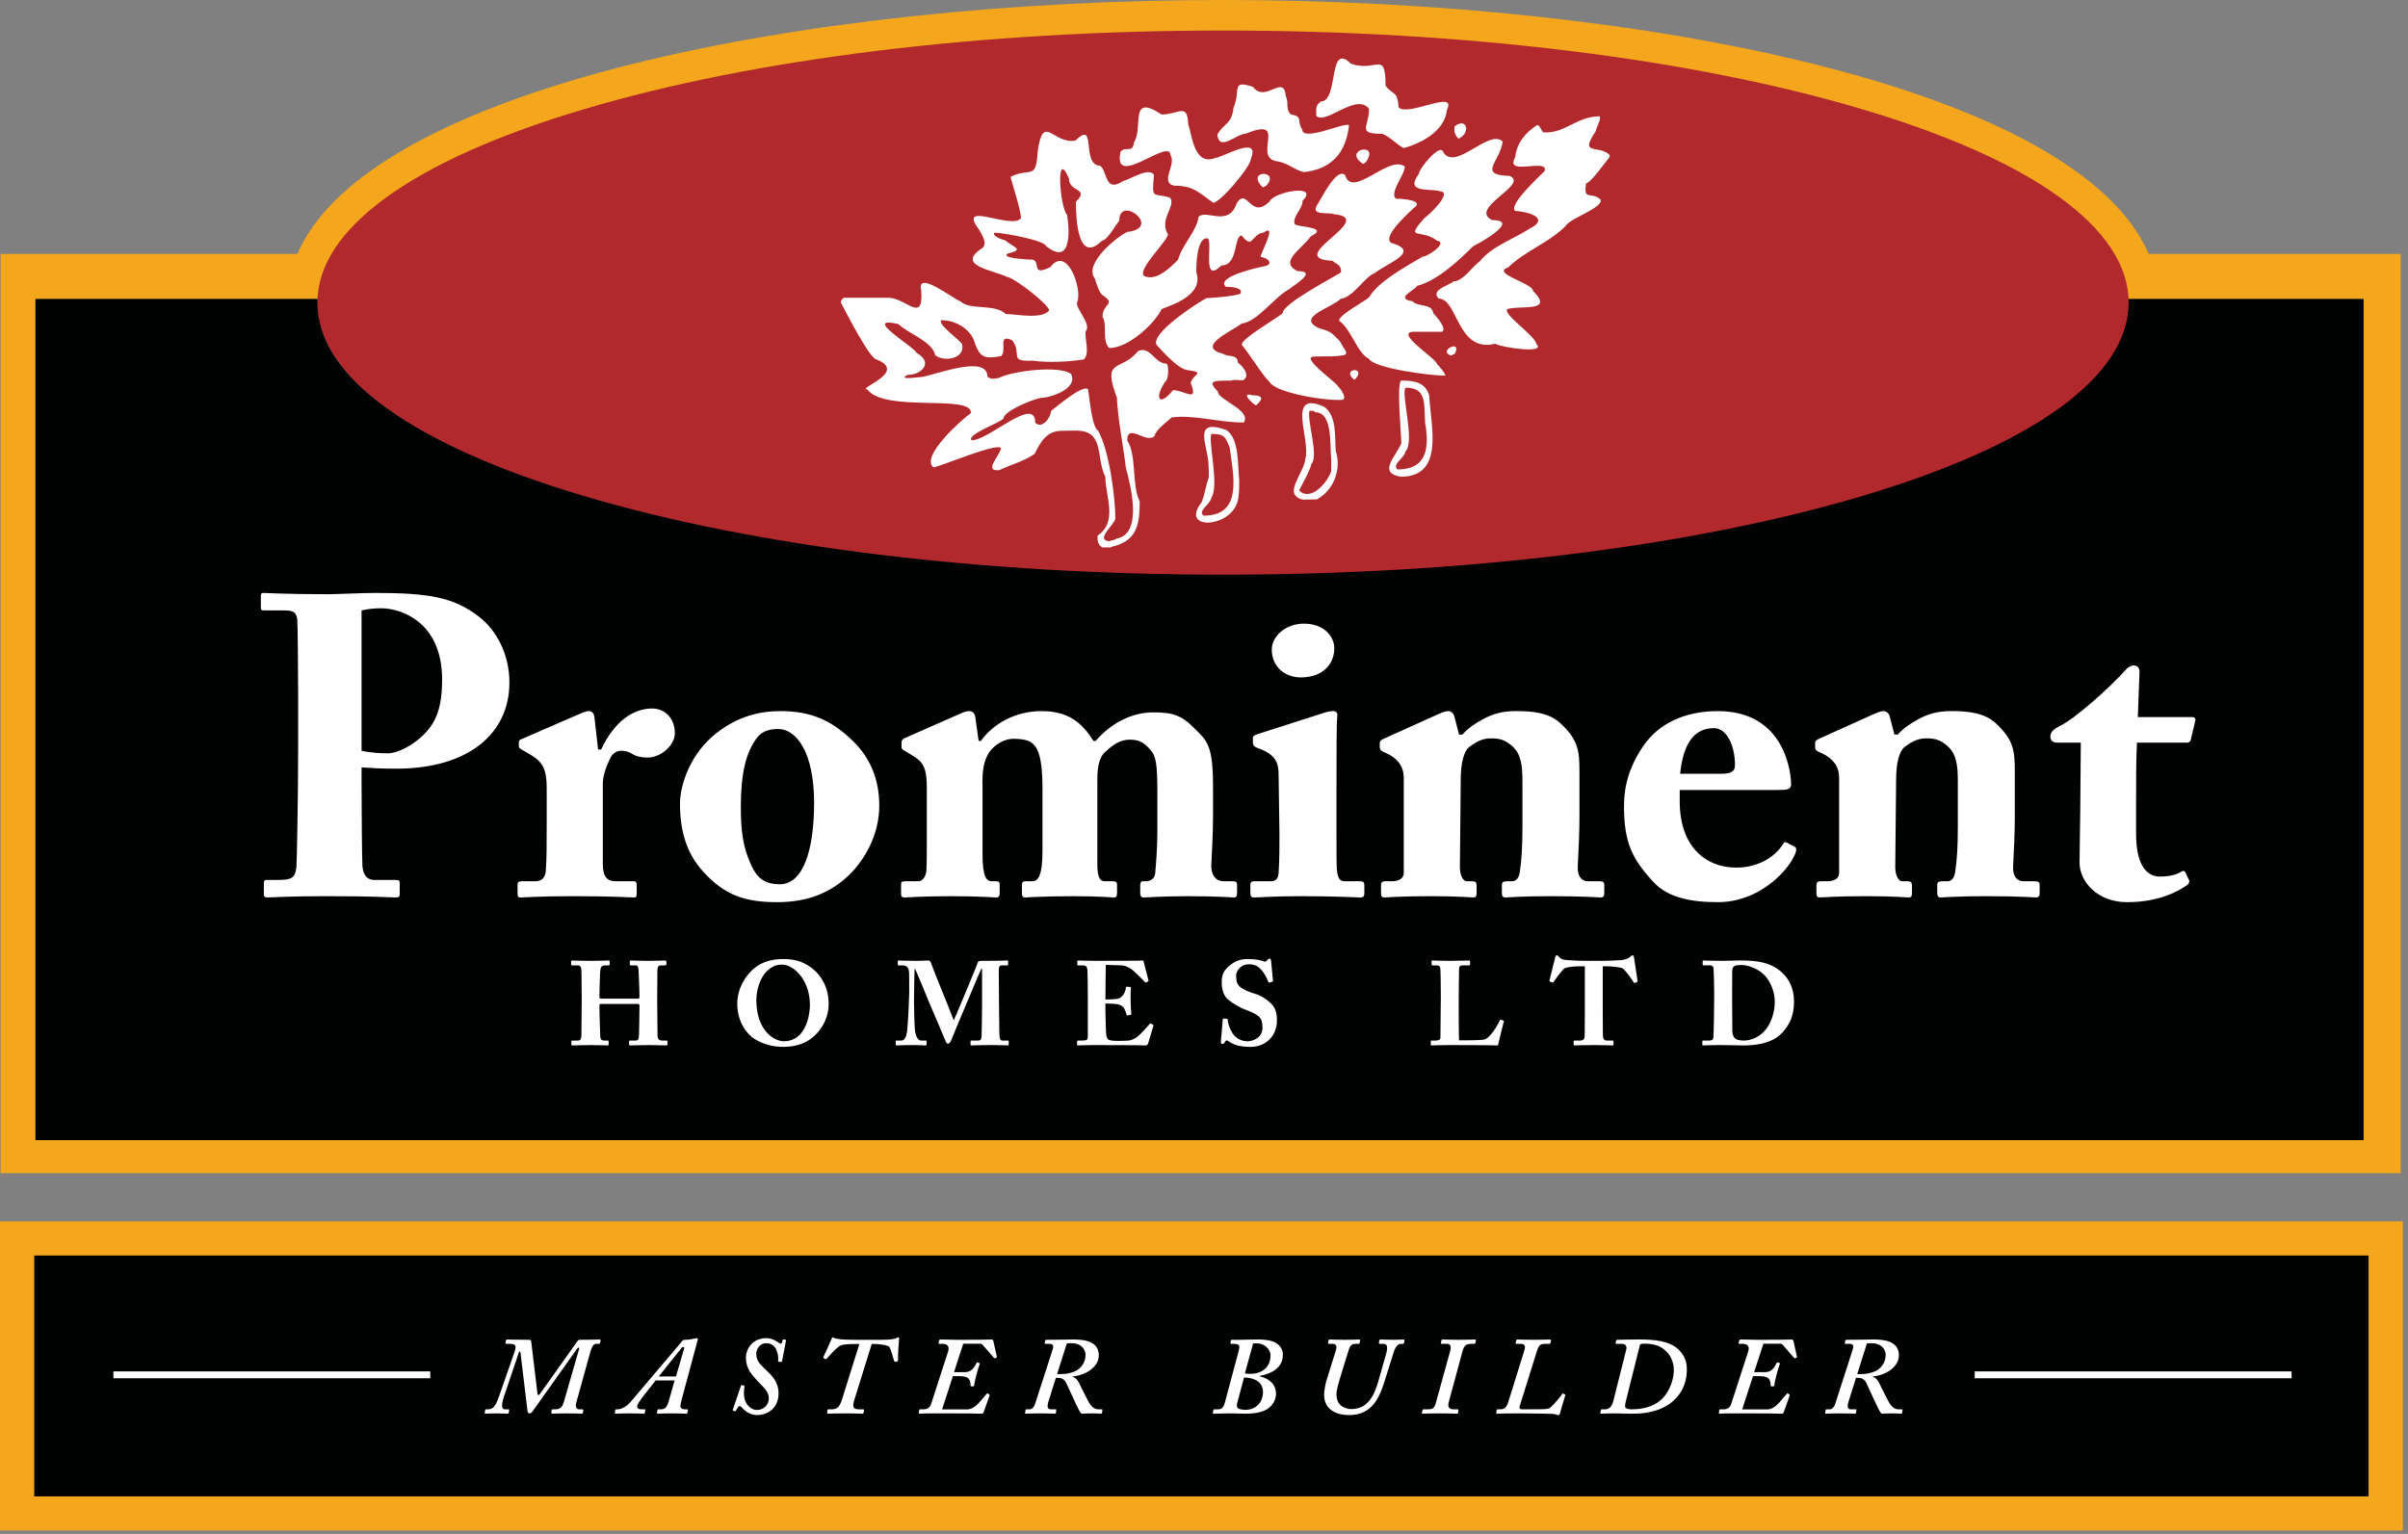 <?xml version="1.0" encoding="UTF-8" standalone="no"?>
<!DOCTYPE svg PUBLIC "-//W3C//DTD SVG 1.1//EN" "http://www.w3.org/Graphics/SVG/1.1/DTD/svg11.dtd">
<svg width="113px" height="100%" viewBox="0 0 113 72" version="1.1" xmlns="http://www.w3.org/2000/svg" xmlns:xlink="http://www.w3.org/1999/xlink" xml:space="preserve" xmlns:serif="http://www.serif.com/" style="fill-rule:evenodd;clip-rule:evenodd;stroke-linejoin:round;stroke-miterlimit:2;">
  <rect x="0" y="0" width="113" height="72" fill="#808080" stroke="none"/>
  <path d="M111.953,58.131L111.953,71.037L0.805,71.037L0.805,58.131L111.953,58.131ZM110.918,14.024L110.918,53.52L1.655,53.52L1.655,14.024L110.918,14.024ZM99.455,14.345L14.944,14.345C14.944,21.265 33.862,26.874 57.199,26.874C80.537,26.874 99.455,21.265 99.455,14.345Z" style="fill:rgb(1,2,2);"/>
  <path d="M112.757,57.33L112.757,71.838L0,71.838L0,57.33L112.757,57.33ZM111.148,58.932L1.608,58.932L1.608,70.237L111.148,70.237L111.148,58.932ZM112.656,55.07L0.027,55.07L0.027,11.92L13.951,11.92C17.345,4.089 37.809,0 57.392,0C76.977,0 97.44,4.089 100.834,11.92L112.656,11.92L112.656,55.07ZM99.441,14.024C98.866,7.252 80.175,1.815 57.199,1.815C34.224,1.815 15.532,7.252 14.957,14.024L1.655,14.024L1.655,53.52L110.918,53.52L110.918,14.024L99.441,14.024C99.45,14.131 99.455,14.238 99.455,14.345L14.944,14.345C14.944,14.238 14.948,14.131 14.957,14.024L99.441,14.024Z" style="fill:rgb(244,167,29);"/>
  <path d="M87.341,5.113C79.339,2.739 68.702,1.433 57.392,1.433C46.083,1.433 35.447,2.739 27.444,5.113C19.351,7.512 14.894,10.741 14.894,14.203C14.894,17.667 19.351,20.895 27.444,23.295C35.447,25.668 46.083,26.974 57.392,26.974C68.702,26.974 79.339,25.668 87.341,23.295C95.435,20.895 99.891,17.667 99.891,14.203C99.891,10.741 95.435,7.512 87.341,5.113" style="fill:rgb(177,41,45);"/>
  <path d="M72.494,63.079C72.306,63.079 72.212,63.13 72.124,63.414L71.311,66.011C71.281,66.12 71.333,66.151 71.436,66.151L71.746,66.151C72.109,66.151 72.494,66.151 72.596,66.13C72.689,66.12 72.73,66.09 72.798,66.027C72.948,65.898 73.279,65.486 73.3,65.445C73.31,65.413 73.331,65.404 73.351,65.413L73.425,65.445C73.455,65.456 73.465,65.464 73.455,65.486C73.435,65.558 73.249,66.166 73.206,66.331C73.197,66.393 73.165,66.425 73.144,66.425C73.113,66.425 73.062,66.404 73.011,66.393C72.948,66.371 72.885,66.363 72.813,66.363C72.699,66.363 72.047,66.341 71.322,66.341C71.079,66.341 70.826,66.341 70.629,66.346C70.425,66.352 70.292,66.357 70.256,66.357C70.225,66.357 70.203,66.346 70.214,66.306L70.233,66.191C70.24,66.16 70.256,66.151 70.286,66.151L70.38,66.151C70.577,66.151 70.69,66.1 70.787,65.785L71.529,63.398C71.602,63.172 71.55,63.079 71.353,63.079L71.166,63.079C71.13,63.079 71.121,63.058 71.126,63.027L71.157,62.904C71.161,62.882 71.177,62.873 71.219,62.873C71.281,62.873 71.498,62.888 71.954,62.888C72.451,62.888 72.689,62.873 72.741,62.873C72.773,62.873 72.787,62.892 72.781,62.924L72.762,63.038C72.756,63.069 72.73,63.079 72.699,63.079L72.494,63.079ZM36.659,63.924L36.565,63.924C36.523,63.924 36.514,63.903 36.514,63.872C36.545,63.666 36.482,63.048 35.955,63.048C35.654,63.048 35.488,63.326 35.488,63.547C35.488,63.908 35.717,64.074 35.955,64.31C36.193,64.548 36.534,64.835 36.534,65.409C36.534,66.068 36.058,66.42 35.521,66.42C35.188,66.42 34.949,66.223 34.783,66.037C34.733,65.986 34.682,65.996 34.649,66.027C34.619,66.068 34.567,66.151 34.526,66.223C34.515,66.243 34.505,66.253 34.474,66.243L34.411,66.212C34.38,66.202 34.38,66.202 34.39,66.161L34.774,65.037C34.783,65.017 34.795,65.017 34.825,65.017L34.908,65.037C34.93,65.048 34.94,65.057 34.94,65.089C34.795,65.83 35.199,66.182 35.521,66.182C35.85,66.182 36.079,65.925 36.079,65.641C36.079,65.311 35.821,65.115 35.592,64.867C35.271,64.516 35.003,64.249 35.003,63.718C35.003,63.347 35.292,62.81 35.965,62.81C36.244,62.81 36.494,62.985 36.576,63.048C36.598,63.058 36.617,63.069 36.648,63.069C36.679,63.069 36.71,62.996 36.731,62.893C36.731,62.873 36.741,62.873 36.782,62.873L36.846,62.882C36.876,62.882 36.886,62.893 36.886,62.914L36.7,63.893C36.689,63.913 36.679,63.924 36.659,63.924ZM63.605,63.079C63.502,63.079 63.374,63.099 63.295,63.351L62.869,64.733C62.84,64.847 62.716,65.228 62.716,65.45C62.716,66.079 63.264,66.14 63.42,66.14C63.657,66.14 63.927,66.058 64.092,65.913C64.33,65.708 64.508,65.429 64.672,64.866L65.046,63.547C65.143,63.202 65.087,63.079 64.921,63.079L64.756,63.079C64.715,63.079 64.704,63.058 64.709,63.038L64.724,62.924C64.735,62.892 64.747,62.873 64.798,62.873C64.859,62.873 65.055,62.888 65.387,62.888C65.687,62.888 65.802,62.873 65.854,62.873C65.905,62.873 65.916,62.892 65.905,62.934L65.885,63.038C65.885,63.058 65.874,63.079 65.832,63.079L65.749,63.079C65.583,63.079 65.48,63.229 65.397,63.486L64.953,64.898C64.668,65.81 64.258,66.42 63.305,66.42C62.633,66.42 62.137,66.109 62.137,65.476C62.137,65.259 62.208,64.939 62.238,64.826L62.684,63.398C62.758,63.162 62.684,63.079 62.54,63.079L62.352,63.079C62.333,63.079 62.312,63.068 62.323,63.038L62.342,62.914C62.352,62.882 62.363,62.873 62.414,62.873C62.478,62.873 62.654,62.888 63.129,62.888C63.545,62.888 63.72,62.873 63.771,62.873C63.813,62.873 63.823,62.892 63.823,62.934L63.803,63.038C63.799,63.058 63.782,63.078 63.752,63.079L63.605,63.079ZM59.054,62.873C59.194,62.873 59.624,62.878 59.891,63.043C60.057,63.145 60.201,63.332 60.201,63.589C60.201,64.218 59.643,64.486 59.124,64.58C59.103,64.58 59.103,64.588 59.115,64.6C59.6,64.723 59.879,65.001 59.879,65.434C59.879,65.486 59.87,65.794 59.59,66.046C59.394,66.223 59.072,66.357 58.44,66.357C58.331,66.357 58.221,66.354 58.11,66.35L58.015,66.347C57.904,66.344 57.794,66.341 57.685,66.341C57.447,66.341 57.198,66.357 56.959,66.357C56.929,66.357 56.908,66.346 56.918,66.305L56.94,66.192C56.94,66.172 56.95,66.151 56.982,66.151L57.167,66.151C57.343,66.151 57.426,66.037 57.477,65.846L58.13,63.403C58.151,63.321 58.16,63.26 58.16,63.212C58.16,63.13 58.068,63.078 57.923,63.078L57.779,63.078C57.747,63.078 57.736,63.058 57.741,63.038L57.762,62.918C57.768,62.888 57.789,62.888 57.83,62.888L58.222,62.888C58.364,62.888 58.498,62.883 58.632,62.878C58.767,62.878 58.906,62.873 59.041,62.873L59.054,62.873ZM76.317,63.336C76.363,63.14 76.227,63.078 76.104,63.078L75.85,63.078C75.823,63.078 75.804,63.063 75.814,63.032L75.845,62.918C75.85,62.898 75.865,62.888 75.908,62.888C75.989,62.888 76.155,62.883 76.331,62.878C76.549,62.873 76.787,62.873 76.921,62.873C77.616,62.873 78.34,62.929 78.775,63.351C79.096,63.681 79.158,63.97 79.158,64.289C79.158,65.299 78.517,65.805 78.206,65.986C77.538,66.372 76.828,66.357 76.475,66.357C76.331,66.357 75.948,66.341 75.804,66.341C75.328,66.341 75.181,66.357 75.146,66.357C75.111,66.357 75.094,66.336 75.099,66.305L75.125,66.192C75.13,66.161 75.146,66.151 75.177,66.151L75.305,66.151C75.462,66.151 75.628,66.089 75.71,65.754L76.317,63.336ZM40.193,63.084C39.717,63.084 39.489,63.109 39.37,63.198C39.188,63.331 38.92,63.629 38.795,63.773C38.775,63.796 38.753,63.796 38.733,63.796L38.65,63.744C38.629,63.732 38.629,63.713 38.64,63.692C38.701,63.579 39.023,62.857 39.033,62.826C39.043,62.796 39.054,62.774 39.085,62.774C39.105,62.774 39.126,62.784 39.169,62.816C39.271,62.847 39.52,62.888 40.059,62.888L41.353,62.888C41.819,62.888 42.006,62.847 42.098,62.796C42.119,62.784 42.13,62.774 42.15,62.774C42.17,62.774 42.192,62.784 42.192,62.816C42.182,62.898 42.13,63.65 42.141,63.857C42.141,63.888 42.13,63.897 42.098,63.903L42.015,63.92C41.984,63.92 41.963,63.897 41.944,63.836C41.903,63.671 41.808,63.351 41.736,63.218C41.623,63.13 41.249,63.084 41.012,63.084L40.907,63.084L40.09,65.712C39.987,66.037 40.038,66.151 40.307,66.151L40.514,66.151C40.54,66.151 40.55,66.172 40.546,66.202L40.526,66.305C40.519,66.341 40.498,66.357 40.462,66.357C40.39,66.357 40.181,66.341 39.696,66.341C39.188,66.341 38.914,66.357 38.862,66.357C38.827,66.357 38.811,66.336 38.816,66.305L38.827,66.192C38.831,66.161 38.847,66.151 38.887,66.151L39.023,66.151C39.313,66.151 39.411,66.017 39.531,65.63L40.328,63.084L40.193,63.084ZM87.08,66.151C87.112,66.151 87.122,66.172 87.112,66.192L87.101,66.316C87.091,66.346 87.07,66.357 87.039,66.357C86.977,66.357 86.749,66.341 86.304,66.341C85.941,66.341 85.745,66.357 85.683,66.357C85.652,66.357 85.641,66.336 85.652,66.305L85.671,66.192C85.671,66.161 85.683,66.151 85.725,66.151L85.859,66.151C85.984,66.151 86.076,66.037 86.117,65.909L86.945,63.336C86.997,63.172 86.966,63.078 86.792,63.078L86.615,63.078C86.572,63.078 86.562,63.069 86.572,63.038L86.594,62.929C86.604,62.898 86.615,62.888 86.666,62.888C87.205,62.888 87.743,62.873 87.888,62.873C88.334,62.873 89.11,62.908 89.11,63.62C89.11,64.125 88.563,64.537 87.888,64.609L87.888,64.63C88.053,64.671 88.137,64.826 88.189,64.93C88.219,64.98 88.572,65.712 88.659,65.851C88.799,66.068 88.924,66.151 89.11,66.151L89.244,66.151C89.276,66.151 89.286,66.172 89.276,66.202L89.266,66.305C89.255,66.336 89.244,66.357 89.214,66.357C89.162,66.357 89.08,66.341 88.799,66.341C88.5,66.341 88.407,66.357 88.323,66.357C88.272,66.357 88.251,66.305 88.179,66.187C88.105,66.063 87.65,65.052 87.588,64.93C87.464,64.645 87.236,64.675 87.096,64.675L86.749,65.78C86.661,66.059 86.719,66.151 86.863,66.151L87.08,66.151ZM43.804,66.341C43.644,66.341 43.494,66.346 43.376,66.346C43.261,66.351 43.178,66.357 43.147,66.357C43.121,66.357 43.112,66.346 43.117,66.315L43.136,66.182C43.142,66.161 43.153,66.151 43.174,66.151L43.338,66.151C43.546,66.151 43.649,66.047 43.703,65.877L44.494,63.429C44.581,63.15 44.395,63.078 44.239,63.078L44.073,63.078C44.049,63.078 44.033,63.057 44.043,63.026L44.073,62.914C44.084,62.883 44.095,62.873 44.136,62.873C44.168,62.873 44.291,62.878 44.438,62.878C44.586,62.883 44.757,62.888 44.881,62.888L45.255,62.888C45.628,62.888 45.911,62.888 46.119,62.883C46.326,62.878 46.451,62.873 46.508,62.873C46.591,62.873 46.602,62.893 46.621,62.975L46.776,63.666C46.787,63.702 46.787,63.702 46.756,63.723L46.693,63.754C46.673,63.765 46.663,63.754 46.631,63.723L46.104,63.114C46.073,63.084 46.042,63.074 46.01,63.073L45.202,63.073L44.768,64.408L45.212,64.408C45.436,64.408 45.637,64.383 45.824,63.98C45.835,63.96 45.844,63.949 45.866,63.949L45.958,63.98C45.979,63.98 45.99,64.002 45.979,64.012C45.896,64.207 45.732,64.847 45.711,65.043C45.699,65.073 45.689,65.073 45.669,65.073L45.576,65.073C45.545,65.064 45.545,65.053 45.545,65.022C45.545,64.65 45.348,64.594 44.974,64.594L44.716,64.594L44.209,66.156L45.369,66.156C45.545,66.156 45.689,66.078 45.824,65.959C45.938,65.867 46.218,65.517 46.301,65.424C46.311,65.404 46.331,65.393 46.362,65.414L46.425,65.456C46.436,65.465 46.445,65.475 46.436,65.513L46.166,66.265C46.145,66.346 46.113,66.357 46.052,66.357C46.01,66.357 45.798,66.351 45.503,66.346C45.208,66.341 44.835,66.341 44.479,66.341L43.804,66.341ZM81.352,66.341C81.191,66.341 81.042,66.346 80.922,66.346C80.808,66.351 80.726,66.357 80.694,66.357C80.668,66.357 80.658,66.346 80.663,66.315L80.683,66.182C80.688,66.161 80.699,66.151 80.72,66.151L80.884,66.151C81.093,66.151 81.195,66.047 81.247,65.877L82.04,63.429C82.129,63.15 81.942,63.078 81.786,63.078L81.622,63.078C81.595,63.078 81.579,63.057 81.589,63.026L81.622,62.914C81.631,62.883 81.642,62.873 81.683,62.873C81.714,62.873 81.838,62.878 81.984,62.878C82.133,62.883 82.305,62.888 82.428,62.888L82.8,62.888C83.173,62.888 83.458,62.888 83.665,62.883C83.873,62.878 83.997,62.873 84.054,62.873C84.137,62.873 84.146,62.893 84.168,62.975L84.322,63.666C84.333,63.702 84.333,63.702 84.303,63.723L84.241,63.754C84.22,63.765 84.209,63.754 84.178,63.723L83.65,63.114C83.62,63.084 83.588,63.074 83.558,63.073L82.75,63.073L82.315,64.408L82.761,64.408C82.982,64.408 83.184,64.383 83.37,63.98C83.38,63.96 83.391,63.949 83.412,63.949L83.505,63.98C83.526,63.98 83.537,64.002 83.526,64.012C83.442,64.207 83.278,64.847 83.257,65.043C83.246,65.073 83.236,65.073 83.216,65.073L83.123,65.073C83.092,65.064 83.092,65.053 83.092,65.022C83.092,64.65 82.894,64.594 82.521,64.594L82.263,64.594L81.755,66.156L82.916,66.156C83.092,66.156 83.236,66.078 83.37,65.959C83.483,65.867 83.763,65.517 83.848,65.424C83.857,65.404 83.879,65.393 83.909,65.414L83.971,65.456C83.982,65.465 83.992,65.475 83.982,65.513L83.712,66.265C83.692,66.346 83.661,66.357 83.598,66.357C83.558,66.357 83.345,66.351 83.049,66.346C82.754,66.341 82.382,66.341 82.024,66.341L81.352,66.341ZM49.534,66.151C49.565,66.151 49.576,66.172 49.565,66.192L49.554,66.316C49.544,66.346 49.524,66.357 49.492,66.357C49.43,66.357 49.202,66.341 48.758,66.341C48.395,66.341 48.199,66.357 48.136,66.357C48.105,66.357 48.096,66.336 48.105,66.305L48.126,66.192C48.126,66.161 48.136,66.151 48.177,66.151L48.311,66.151C48.436,66.151 48.53,66.037 48.57,65.909L49.4,63.336C49.452,63.172 49.42,63.078 49.244,63.078L49.068,63.078C49.027,63.078 49.016,63.069 49.027,63.038L49.047,62.929C49.058,62.898 49.068,62.888 49.12,62.888C49.658,62.888 50.197,62.873 50.342,62.873C50.787,62.873 51.564,62.908 51.564,63.62C51.564,64.125 51.016,64.537 50.342,64.609L50.342,64.63C50.507,64.671 50.591,64.826 50.643,64.93C50.673,64.98 51.024,65.712 51.114,65.851C51.253,66.068 51.378,66.151 51.564,66.151L51.698,66.151C51.729,66.151 51.74,66.172 51.729,66.202L51.719,66.305C51.709,66.336 51.698,66.357 51.668,66.357C51.615,66.357 51.534,66.341 51.253,66.341C50.953,66.341 50.859,66.357 50.777,66.357C50.725,66.357 50.704,66.305 50.631,66.187C50.559,66.063 50.104,65.052 50.041,64.93C49.918,64.645 49.69,64.675 49.549,64.675L49.202,65.78C49.114,66.059 49.172,66.151 49.316,66.151L49.534,66.151ZM68.403,66.151C68.435,66.151 68.445,66.172 68.435,66.202L68.424,66.306C68.414,66.346 68.414,66.357 68.362,66.357C68.3,66.357 68.062,66.341 67.533,66.341C67.098,66.341 66.829,66.357 66.767,66.357C66.737,66.357 66.726,66.337 66.726,66.306L66.757,66.191C66.757,66.16 66.767,66.151 66.798,66.151L66.994,66.151C67.295,66.151 67.326,66.047 67.398,65.785L68.052,63.419C68.123,63.161 68.041,63.079 67.906,63.079L67.668,63.079C67.627,63.079 67.616,63.069 67.616,63.037L67.648,62.904C67.648,62.882 67.668,62.873 67.71,62.873C67.772,62.873 68.052,62.888 68.465,62.888C68.911,62.888 69.129,62.873 69.201,62.873C69.253,62.873 69.274,62.892 69.263,62.933L69.231,63.037C69.231,63.057 69.221,63.079 69.179,63.079L69.045,63.079C68.827,63.079 68.709,63.13 68.631,63.424L67.989,65.799C67.922,66.047 67.999,66.151 68.217,66.151L68.403,66.151ZM23.855,66.151C23.885,66.151 23.896,66.172 23.896,66.202L23.874,66.305C23.874,66.336 23.855,66.356 23.812,66.356C23.761,66.356 23.595,66.342 23.284,66.342C22.994,66.342 22.84,66.356 22.777,66.356C22.756,66.356 22.746,66.336 22.746,66.305L22.768,66.192C22.777,66.161 22.777,66.151 22.808,66.151L22.913,66.151C23.191,66.151 23.295,65.893 23.43,65.506L24.144,63.465C24.174,63.393 24.195,63.29 24.195,63.229C24.195,63.121 24.092,63.079 23.968,63.079L23.781,63.079C23.73,63.079 23.719,63.058 23.719,63.027L23.74,62.924C23.751,62.893 23.761,62.873 23.803,62.873C23.855,62.873 24.061,62.888 24.828,62.888C24.911,62.888 24.921,62.918 24.932,63L25.221,65.404C25.232,65.497 25.283,65.506 25.335,65.434L27.085,62.97C27.116,62.918 27.148,62.888 27.23,62.888C27.748,62.888 28.069,62.873 28.132,62.873C28.173,62.873 28.183,62.893 28.183,62.924L28.161,63.037C28.152,63.069 28.141,63.079 28.109,63.079L27.975,63.079C27.862,63.079 27.773,63.203 27.706,63.444L27.043,65.836C26.982,66.058 27.064,66.151 27.178,66.151L27.333,66.151C27.364,66.151 27.375,66.172 27.375,66.192L27.353,66.305C27.344,66.346 27.333,66.356 27.293,66.356C27.23,66.356 27.053,66.342 26.598,66.342C26.173,66.342 25.976,66.356 25.925,66.356C25.884,66.356 25.873,66.336 25.873,66.295L25.884,66.202C25.893,66.172 25.905,66.151 25.946,66.151L26.059,66.151C26.319,66.151 26.402,66.006 26.463,65.795L27.178,63.31C27.189,63.238 27.136,63.238 27.094,63.29L24.982,66.26C24.942,66.321 24.89,66.342 24.838,66.342C24.796,66.342 24.765,66.3 24.755,66.228L24.424,63.496C24.413,63.413 24.373,63.413 24.351,63.476L23.657,65.527C23.492,66.021 23.565,66.151 23.688,66.151L23.855,66.151ZM30.25,66.151C30.277,66.151 30.288,66.166 30.282,66.191L30.26,66.311C30.256,66.341 30.24,66.356 30.21,66.356C30.157,66.356 29.941,66.341 29.505,66.341C29.133,66.341 28.956,66.356 28.894,66.356C28.864,66.356 28.847,66.341 28.853,66.305L28.873,66.191C28.879,66.161 28.894,66.151 28.915,66.151L28.987,66.151C29.174,66.151 29.423,66.006 29.604,65.79L32.022,62.939C32.053,62.898 32.073,62.888 32.157,62.888C32.228,62.888 32.353,62.878 32.488,62.852C32.582,62.836 32.654,62.811 32.695,62.811C32.735,62.811 32.756,62.836 32.747,62.873L31.981,65.723C31.959,65.805 31.928,65.939 31.928,66.006C31.928,66.088 32.011,66.151 32.114,66.151L32.244,66.151C32.275,66.151 32.285,66.166 32.281,66.191L32.26,66.315C32.255,66.341 32.239,66.356 32.193,66.356C32.135,66.356 31.928,66.341 31.525,66.341C31.119,66.341 30.966,66.356 30.861,66.356C30.831,66.356 30.825,66.335 30.831,66.3L30.852,66.191C30.857,66.161 30.871,66.151 30.898,66.151L30.986,66.151C31.172,66.151 31.287,66.119 31.39,65.742L31.659,64.795L30.768,64.795L30.168,65.558C30.022,65.754 29.899,65.929 29.899,66.017C29.899,66.1 29.961,66.151 30.095,66.151L30.25,66.151ZM58.44,64.661L58.379,64.661L58.068,65.815C58.027,65.97 58.027,66.062 58.12,66.114C58.182,66.156 58.347,66.176 58.44,66.176C58.99,66.176 59.27,65.764 59.27,65.341C59.27,64.805 58.762,64.671 58.44,64.661ZM76.29,65.794C76.269,65.888 76.259,65.959 76.259,66.011C76.259,66.11 76.403,66.151 76.56,66.151C77.066,66.151 77.543,66.042 77.906,65.742C78.237,65.475 78.547,64.898 78.547,64.3C78.547,63.97 78.413,63.641 78.206,63.444C78.03,63.269 77.885,63.187 77.693,63.135C77.451,63.069 77.264,63.069 77.191,63.069C77.107,63.069 76.968,63.073 76.958,63.124L76.29,65.794ZM20.191,64.692L5.322,64.692L5.322,64.371L20.191,64.371L20.191,64.692ZM107.536,64.692L92.667,64.692L92.667,64.371L107.536,64.371L107.536,64.692ZM32.105,63.29C32.126,63.217 32.043,63.208 32.001,63.249L30.913,64.609L31.722,64.609L32.105,63.29ZM49.606,64.496C49.813,64.496 50.083,64.516 50.435,64.371C50.704,64.259 50.942,63.97 50.942,63.599C50.942,63.383 50.787,63.048 50.28,63.048C50.188,63.048 50.123,63.048 50.062,63.057L49.606,64.496ZM87.154,64.496C87.361,64.496 87.629,64.516 87.981,64.371C88.251,64.259 88.489,63.97 88.489,63.599C88.489,63.383 88.334,63.048 87.827,63.048C87.733,63.048 87.671,63.048 87.609,63.057L87.154,64.496ZM58.419,64.465C58.504,64.486 58.618,64.486 58.679,64.486C59.155,64.486 59.611,64.238 59.622,63.63C59.622,63.321 59.331,63.053 58.969,63.053C58.906,63.053 58.856,63.053 58.803,63.063L58.419,64.465ZM59.593,44.995C59.632,44.997 59.641,45.056 59.647,45.089L59.738,46.044C59.738,46.066 59.726,46.073 59.71,46.078L59.585,46.116C59.579,46.119 59.573,46.12 59.567,46.12L59.564,46.12C59.544,46.12 59.525,46.107 59.513,46.078C59.451,45.916 59.355,45.697 59.165,45.497C59.027,45.343 58.861,45.264 58.614,45.262L58.603,45.262C58.182,45.262 58.01,45.626 58.01,45.77C58.01,45.977 58.015,46.144 58.154,46.284C58.301,46.436 58.621,46.569 58.895,46.648C59.165,46.725 59.384,46.865 59.614,47.072C59.832,47.267 59.923,47.513 59.923,47.904C59.923,48.582 59.438,49.134 58.703,49.138L58.694,49.138C58.189,49.138 57.925,49.053 57.69,48.898C57.625,48.854 57.59,48.837 57.563,48.836L57.56,48.836C57.527,48.836 57.505,48.875 57.47,48.931C57.438,48.989 57.411,48.997 57.373,48.998L57.37,48.998C57.308,48.998 57.286,48.97 57.291,48.909L57.382,47.848C57.387,47.809 57.402,47.809 57.425,47.809L57.572,47.82C57.595,47.82 57.611,47.826 57.611,47.865C57.623,48.038 57.7,48.278 57.836,48.496C57.998,48.752 58.273,48.875 58.543,48.875L58.549,48.875C58.818,48.872 59.243,48.693 59.243,48.255C59.243,47.792 59.153,47.658 58.423,47.384C58.257,47.322 57.897,47.144 57.611,46.898C57.415,46.725 57.331,46.43 57.331,46.106C57.331,45.765 57.415,45.536 57.751,45.284C58.004,45.095 58.217,45.016 58.56,45.016L58.579,45.016C58.976,45.018 59.189,45.084 59.305,45.128C59.324,45.136 59.342,45.14 59.357,45.14L59.36,45.14C59.389,45.139 59.412,45.126 59.434,45.101L59.507,45.028C59.529,45.006 59.557,44.995 59.591,44.995L59.593,44.995ZM36.773,45.016C37.23,45.019 37.655,45.095 38.119,45.457C38.545,45.792 38.886,46.357 38.886,47.127C38.886,47.535 38.758,47.96 38.467,48.351C38.106,48.799 37.633,49.132 36.76,49.137L36.739,49.137C36.351,49.137 35.863,49.049 35.421,48.775C35.023,48.534 34.597,47.931 34.597,47.116C34.597,46.775 34.687,46.245 35.118,45.726C35.61,45.128 36.246,45.016 36.751,45.016L36.773,45.016ZM28.409,45.313C28.208,45.313 28.18,45.407 28.163,45.62C28.157,45.697 28.129,46.435 28.129,46.748L28.129,46.831C28.129,46.858 28.147,46.876 28.219,46.876L29.896,46.876L29.903,46.876C29.982,46.875 30.008,46.863 30.008,46.803L30.008,46.748C30.008,46.429 29.969,45.654 29.969,45.597C29.963,45.419 29.94,45.313 29.84,45.313L29.61,45.313L29.605,45.313C29.559,45.312 29.554,45.295 29.554,45.256L29.554,45.134C29.554,45.101 29.56,45.084 29.605,45.084L29.615,45.084C29.72,45.085 29.962,45.101 30.423,45.101L30.466,45.101C30.903,45.1 31.126,45.084 31.197,45.084L31.203,45.084C31.265,45.085 31.271,45.103 31.271,45.145L31.271,45.251C31.271,45.289 31.265,45.312 31.203,45.313L31.197,45.313L31.029,45.313C30.867,45.313 30.849,45.407 30.849,45.597C30.849,45.675 30.84,46.619 30.84,46.826L30.84,47.016C30.84,47.195 30.849,48.255 30.855,48.562C30.855,48.763 30.911,48.842 31.08,48.842L31.271,48.842C31.315,48.842 31.321,48.859 31.321,48.892L31.321,49.015C31.321,49.042 31.316,49.071 31.262,49.072L31.259,49.072C31.169,49.072 30.979,49.054 30.474,49.054C29.92,49.054 29.734,49.071 29.605,49.072L29.593,49.072C29.531,49.072 29.521,49.042 29.521,49.015L29.521,48.892C29.521,48.859 29.526,48.842 29.581,48.842L29.83,48.842L29.836,48.842C29.963,48.839 29.98,48.733 29.986,48.596C29.997,48.334 30.008,47.435 30.008,47.256L30.008,47.189C30.008,47.129 29.956,47.123 29.891,47.122L29.885,47.122L28.208,47.122C28.147,47.122 28.129,47.138 28.129,47.189L28.129,47.273C28.129,47.412 28.151,48.273 28.168,48.652C28.174,48.786 28.23,48.842 28.354,48.842L28.512,48.842C28.554,48.842 28.561,48.851 28.561,48.887L28.561,49.021C28.561,49.053 28.555,49.07 28.516,49.072L28.512,49.072C28.409,49.072 28.213,49.054 27.743,49.054C27.167,49.054 26.99,49.071 26.878,49.072L26.867,49.072C26.816,49.072 26.811,49.054 26.811,49.009L26.811,48.892C26.811,48.851 26.816,48.842 26.867,48.842L27.125,48.842L27.129,48.842C27.266,48.84 27.283,48.706 27.283,48.585C27.288,48.322 27.298,47.239 27.298,47.094L27.298,46.853C27.298,46.507 27.288,45.754 27.288,45.675C27.288,45.391 27.249,45.313 27.097,45.313L26.867,45.313L26.862,45.313C26.805,45.312 26.8,45.29 26.8,45.256L26.8,45.151C26.8,45.117 26.806,45.084 26.862,45.084C26.957,45.084 27.136,45.101 27.696,45.101L27.747,45.101C28.26,45.1 28.451,45.084 28.545,45.084L28.551,45.084C28.607,45.085 28.612,45.103 28.612,45.145L28.612,45.262C28.612,45.295 28.607,45.312 28.551,45.313L28.545,45.313L28.409,45.313ZM43.442,48.842C43.475,48.842 43.481,48.858 43.481,48.881L43.481,49.031C43.481,49.052 43.476,49.07 43.435,49.071L43.431,49.071C43.371,49.071 43.227,49.054 42.846,49.053L42.809,49.053C42.346,49.053 42.147,49.07 42.09,49.071L42.085,49.071C42.04,49.071 42.033,49.065 42.033,49.021L42.033,48.875C42.033,48.858 42.04,48.842 42.068,48.842L42.298,48.842L42.303,48.842C42.479,48.838 42.544,48.584 42.567,48.407C42.618,48.01 42.668,46.692 42.668,46.592L42.663,45.737C42.663,45.48 42.607,45.313 42.354,45.313L42.169,45.313L42.166,45.313C42.134,45.312 42.13,45.295 42.13,45.273L42.13,45.117C42.13,45.101 42.134,45.083 42.169,45.083L42.174,45.083C42.235,45.084 42.398,45.101 43.038,45.101L43.063,45.101C43.312,45.1 43.477,45.083 43.543,45.083C43.599,45.083 43.644,45.089 43.679,45.178C44.037,46.128 44.441,47.056 44.755,47.893L44.757,47.89C44.822,47.77 45.242,46.747 45.276,46.67C45.299,46.613 45.86,45.28 45.888,45.168C45.905,45.106 45.978,45.101 46.146,45.101C47.021,45.101 47.212,45.083 47.274,45.083L47.277,45.083C47.302,45.084 47.308,45.102 47.308,45.134L47.308,45.262C47.308,45.295 47.302,45.312 47.265,45.313L47.261,45.313L47.015,45.313C46.887,45.313 46.87,45.413 46.87,45.531C46.87,45.615 46.875,46.988 46.88,47.105C46.88,47.216 46.897,48.439 46.897,48.54C46.897,48.752 46.948,48.842 47.026,48.842L47.297,48.842C47.329,48.842 47.336,48.858 47.336,48.881L47.336,49.021C47.336,49.052 47.33,49.07 47.288,49.071L47.284,49.071C47.219,49.071 47.122,49.054 46.515,49.053L46.454,49.053C45.901,49.053 45.678,49.07 45.597,49.071L45.59,49.071C45.551,49.071 45.545,49.053 45.545,49.021L45.545,48.881C45.545,48.852 45.551,48.842 45.59,48.842L45.905,48.842L45.909,48.842C46.001,48.841 46.051,48.806 46.062,48.651C46.068,48.585 46.085,47.569 46.085,47.178L46.085,45.475L46.05,45.475C45.994,45.57 45.366,47.088 45.266,47.317C45.148,47.574 44.647,48.813 44.62,48.864C44.591,48.908 44.553,48.989 44.488,48.991L44.485,48.991C44.447,48.991 44.412,48.953 44.385,48.891C44.367,48.852 43.628,47.122 43.589,47.021C43.486,46.764 42.972,45.514 42.927,45.447C42.904,45.525 42.892,46.938 42.892,47.005C42.892,47.072 42.898,47.832 42.931,48.322C42.948,48.527 43.037,48.837 43.219,48.842L43.224,48.842L43.442,48.842ZM52.526,48.858C52.631,48.857 52.844,48.852 52.956,48.843C53.067,48.831 53.236,48.774 53.381,48.658C53.527,48.54 53.842,48.193 53.955,48.06C53.975,48.038 53.992,48.032 54.011,48.044L54.106,48.098C54.127,48.11 54.133,48.126 54.127,48.144L53.875,48.987C53.858,49.036 53.821,49.07 53.754,49.071L53.751,49.071C53.724,49.071 53.601,49.065 53.242,49.06C52.899,49.06 52.356,49.054 51.49,49.054L51.313,49.054C51.105,49.054 50.947,49.06 50.835,49.06C50.725,49.065 50.655,49.07 50.604,49.071L50.594,49.071C50.554,49.071 50.543,49.054 50.543,49.009L50.543,48.892C50.543,48.858 50.56,48.843 50.599,48.843L50.769,48.843L50.781,48.842C51.026,48.841 51.048,48.799 51.048,48.607L51.048,46.737C51.048,46.273 51.037,45.586 51.03,45.531C51.009,45.352 50.953,45.313 50.801,45.313L50.582,45.313L50.58,45.313C50.559,45.312 50.554,45.295 50.554,45.257L50.554,45.122C50.554,45.106 50.56,45.084 50.594,45.084L50.606,45.084C50.73,45.085 50.93,45.1 51.424,45.1L53.394,45.095C53.483,45.095 53.589,45.084 53.617,45.084L53.62,45.084C53.646,45.084 53.657,45.095 53.663,45.111C53.685,45.19 53.87,45.955 53.893,46.01C53.904,46.039 53.904,46.05 53.875,46.066L53.785,46.112C53.779,46.115 53.772,46.116 53.766,46.117L53.763,46.117C53.747,46.117 53.73,46.108 53.719,46.089C53.69,46.044 53.185,45.542 53.056,45.464C52.939,45.391 52.782,45.318 52.63,45.313L51.89,45.29L51.873,46.915L51.897,46.915C52.145,46.914 52.38,46.898 52.446,46.882C52.541,46.86 52.618,46.809 52.703,46.708C52.765,46.625 52.832,46.469 52.832,46.362C52.832,46.323 52.849,46.313 52.876,46.313L53.029,46.329C53.056,46.335 53.078,46.34 53.073,46.374C53.056,46.469 53.056,46.758 53.056,46.954C53.056,47.206 53.078,47.475 53.089,47.591C53.097,47.625 53.073,47.631 53.046,47.636L52.911,47.664C52.909,47.664 52.906,47.665 52.903,47.665L52.901,47.665C52.884,47.665 52.874,47.652 52.865,47.618C52.844,47.53 52.788,47.401 52.754,47.334C52.693,47.228 52.559,47.156 52.446,47.137C52.298,47.116 52.131,47.105 51.896,47.104L51.873,47.104L51.873,47.44C51.873,47.742 51.9,48.283 51.9,48.385C51.9,48.674 51.962,48.774 52.036,48.808C52.12,48.843 52.226,48.858 52.507,48.858L52.526,48.858ZM68.667,45.313C68.492,45.313 68.469,45.368 68.469,45.519C68.469,45.592 68.453,46.435 68.453,46.827L68.453,47.306C68.453,47.401 68.453,48.607 68.469,48.83L68.791,48.83L68.84,48.83C69.086,48.83 69.325,48.829 69.609,48.802C69.913,48.774 70.294,48.105 70.377,47.898C70.395,47.865 70.411,47.849 70.445,47.865L70.557,47.909C70.575,47.92 70.575,47.927 70.567,47.96C70.552,47.997 70.341,48.863 70.298,49.055L70.294,49.071C70.148,49.06 68.532,49.054 68.016,49.054C67.478,49.054 67.272,49.07 67.194,49.071L67.186,49.071C67.146,49.071 67.141,49.06 67.141,49.021L67.141,48.88C67.141,48.853 67.146,48.842 67.18,48.842L67.355,48.842L67.364,48.842C67.563,48.84 67.595,48.763 67.595,48.702C67.595,48.596 67.613,47.206 67.613,46.865L67.613,46.552C67.613,46.195 67.601,45.602 67.595,45.514C67.584,45.368 67.555,45.313 67.427,45.313L67.221,45.313L67.219,45.313C67.186,45.312 67.18,45.284 67.18,45.256L67.18,45.122C67.18,45.095 67.186,45.083 67.221,45.083C67.28,45.083 67.484,45.1 67.994,45.1L68.054,45.1C68.666,45.099 68.888,45.083 68.936,45.083L68.94,45.084C68.982,45.085 68.987,45.101 68.987,45.14L68.987,45.268C68.987,45.296 68.976,45.313 68.931,45.313L68.667,45.313ZM79.944,45.312C79.917,45.312 79.902,45.305 79.902,45.274L79.902,45.111C79.902,45.089 79.918,45.083 79.94,45.083C80.015,45.083 80.262,45.101 80.822,45.101L80.837,45.101C81.003,45.1 81.532,45.083 81.658,45.083L81.693,45.083C82.44,45.086 83.035,45.158 83.558,45.591C83.929,45.899 84.187,46.363 84.187,47.01C84.187,47.651 84.003,48.076 83.632,48.478C83.106,49.046 82.189,49.07 81.811,49.071L81.776,49.071C81.689,49.071 81.065,49.054 80.745,49.053L80.715,49.053C80.243,49.053 80.017,49.07 79.932,49.071L79.924,49.071C79.897,49.071 79.885,49.06 79.885,49.021L79.885,48.875C79.885,48.852 79.902,48.842 79.93,48.842L80.222,48.842L80.227,48.842C80.331,48.841 80.39,48.795 80.402,48.708C80.418,48.59 80.441,47.334 80.441,46.91L80.441,46.491C80.441,46.346 80.424,45.553 80.412,45.469C80.396,45.335 80.323,45.312 80.228,45.312L79.947,45.312L79.944,45.312ZM74.174,45.357C73.995,45.357 73.659,45.362 73.424,45.446C73.299,45.536 73.053,45.877 72.913,46.078C72.899,46.102 72.885,46.117 72.867,46.118L72.865,46.118C72.862,46.118 72.86,46.117 72.857,46.117L72.733,46.072C72.712,46.066 72.705,46.038 72.712,46.021C72.773,45.788 72.958,45.05 72.982,44.938C72.998,44.866 73.025,44.843 73.065,44.843L73.068,44.843C73.105,44.845 73.123,44.868 73.171,44.928C73.233,45.005 73.34,45.056 73.542,45.066C73.838,45.083 74.074,45.101 74.657,45.101L74.983,45.101L75.04,45.101C75.609,45.099 75.843,45.078 76.071,45.066C76.195,45.061 76.413,44.996 76.48,44.928C76.537,44.871 76.57,44.843 76.609,44.843L76.613,44.843C76.651,44.845 76.665,44.868 76.678,44.933C76.695,45.056 76.801,45.749 76.845,46.044C76.851,46.066 76.84,46.088 76.823,46.094L76.706,46.139C76.703,46.139 76.701,46.14 76.699,46.14L76.697,46.14C76.679,46.14 76.669,46.124 76.65,46.088C76.526,45.888 76.307,45.597 76.167,45.464C76.026,45.38 75.526,45.357 75.398,45.357L75.212,45.357L75.212,46.893C75.212,46.971 75.212,48.533 75.219,48.619C75.229,48.758 75.276,48.842 75.41,48.842L75.661,48.842C75.712,48.842 75.718,48.858 75.718,48.898L75.718,49.026C75.718,49.053 75.712,49.07 75.666,49.071L75.661,49.071C75.607,49.071 75.438,49.055 74.861,49.054L74.804,49.054C74.227,49.054 73.988,49.07 73.903,49.071L73.895,49.071C73.85,49.071 73.845,49.049 73.845,49.003L73.845,48.898C73.845,48.858 73.85,48.842 73.884,48.842L74.17,48.842L74.175,48.842C74.284,48.84 74.35,48.772 74.361,48.673C74.372,48.556 74.372,46.842 74.372,46.737L74.372,45.357L74.174,45.357ZM36.672,45.279C36.536,45.279 36.287,45.297 35.994,45.58C35.662,45.893 35.493,46.479 35.493,46.938C35.493,48.367 36.318,48.874 36.784,48.874L36.796,48.874C37.824,48.865 38.007,47.629 38.007,47.172C38.007,45.949 37.2,45.28 36.729,45.28C36.715,45.28 36.698,45.279 36.679,45.279L36.672,45.279ZM81.714,45.296C81.556,45.296 81.473,45.301 81.4,45.341C81.315,45.38 81.294,45.469 81.287,45.58C81.283,45.815 81.283,46.547 81.283,46.636L81.283,47.033C81.283,47.105 81.287,48.054 81.294,48.4C81.294,48.512 81.315,48.602 81.389,48.708C81.456,48.808 81.647,48.842 81.837,48.842L81.845,48.842C82.169,48.84 82.597,48.676 82.887,48.295C83.109,47.999 83.285,47.54 83.285,47.021C83.285,46.564 83.093,46.094 82.831,45.804C82.535,45.477 82.047,45.299 81.721,45.296L81.714,45.296ZM100.28,34.859C100.24,35.679 100.24,36.641 100.24,37.561L100.24,39.143C100.24,40.784 100.864,41.144 101.346,41.144C101.768,41.144 102.07,41.084 102.393,40.904C102.452,40.864 102.512,40.864 102.573,40.984L102.712,41.285C102.774,41.384 102.712,41.484 102.633,41.545C102.29,41.785 101.387,42.346 99.818,42.346C98.449,42.346 97.587,41.404 97.587,40.484C97.587,39.783 97.625,38.261 97.625,37.502L97.645,34.859L96.54,34.859C96.359,34.859 96.218,34.779 96.218,34.578C96.218,34.378 96.339,34.238 96.66,34.077C97.324,33.777 99.013,32.276 99.758,31.435C99.898,31.276 100.038,31.235 100.139,31.235C100.321,31.235 100.401,31.376 100.401,31.535L100.321,33.658L102.875,33.658C102.994,33.658 103.055,33.757 103.015,33.837L102.812,34.698C102.794,34.779 102.754,34.859 102.633,34.859L100.28,34.859ZM78.824,37.081L78.824,37.621C78.824,39.703 80.009,40.724 81.478,40.724C82.464,40.724 83.268,40.263 83.67,39.624C83.71,39.523 83.79,39.503 83.871,39.564L84.213,39.743C84.294,39.784 84.354,39.883 84.173,40.223C83.809,40.965 82.504,42.346 80.614,42.346C79.325,42.346 78.261,42.126 77.597,41.405C76.571,40.304 76.23,39.523 76.21,37.962C76.21,37.401 76.21,36.341 77.113,35.018C77.838,33.958 79.065,33.378 80.614,33.378C83.871,33.378 84.052,36.481 84.052,36.8C84.052,37.06 83.871,37.081 83.429,37.081L78.824,37.081ZM32.975,40.884C32.211,40.044 31.91,38.983 31.91,37.722C31.91,36.82 32.412,35.339 33.638,34.398C34.665,33.598 35.689,33.378 36.634,33.378C38.023,33.378 38.967,33.798 39.871,34.638C40.858,35.52 41.261,36.6 41.261,37.822C41.261,38.983 40.756,40.104 39.973,40.944C39.007,41.944 37.841,42.346 36.474,42.346C35.006,42.346 34.001,42.045 32.975,40.884ZM29.737,41.365C29.857,41.365 29.878,41.425 29.878,41.545L29.878,41.945C29.878,42.065 29.857,42.126 29.778,42.126C29.656,42.126 28.732,42.065 26.922,42.065C25.374,42.065 24.529,42.126 24.408,42.126C24.328,42.126 24.287,42.085 24.287,41.925L24.287,41.545C24.287,41.405 24.328,41.365 24.509,41.365L25.092,41.365C25.393,41.365 25.575,41.245 25.614,40.883C25.655,40.323 25.655,39.623 25.655,38.623L25.655,36.961C25.655,36.099 25.454,35.739 24.851,35.399L24.509,35.199C24.389,35.138 24.348,35.099 24.348,35.019L24.348,34.838C24.348,34.759 24.389,34.719 24.509,34.679L27.324,33.456C27.444,33.417 27.525,33.377 27.646,33.377C27.787,33.377 27.866,33.497 27.888,33.617L28.067,35.18L28.209,35.18C28.832,33.857 29.716,33.256 30.602,33.256C31.204,33.256 31.668,33.717 31.668,34.418C31.668,34.959 31.044,35.559 30.38,35.559C30.1,35.559 29.837,35.5 29.656,35.379C29.496,35.279 29.314,35.239 29.154,35.239C28.952,35.239 28.752,35.339 28.631,35.6C28.369,36.14 28.289,36.521 28.289,36.78L28.289,40.544C28.289,41.164 28.491,41.365 28.913,41.365L29.737,41.365ZM63.823,41.365C63.983,41.365 64.024,41.424 64.024,41.545L64.024,41.925C64.024,42.065 63.983,42.126 63.842,42.126C63.681,42.126 62.755,42.065 61.008,42.065C59.84,42.065 59.056,42.126 58.837,42.126C58.736,42.126 58.675,42.086 58.675,41.925L58.675,41.524C58.675,41.405 58.736,41.365 58.875,41.365L59.62,41.365C59.84,41.365 59.982,41.284 60.002,40.964C60.041,40.364 60.041,39.744 60.041,39.183L60.002,36.379C60.002,35.82 59.881,35.419 59.038,35.119C58.815,35.039 58.795,34.959 58.795,34.838L58.795,34.618C58.795,34.559 58.837,34.518 59.017,34.458L62.012,33.497C62.235,33.417 62.414,33.377 62.557,33.377C62.717,33.377 62.777,33.478 62.755,33.617C62.717,33.957 62.717,35.219 62.717,36.98L62.717,39.123C62.717,39.903 62.717,40.624 62.737,40.845C62.777,41.225 62.877,41.365 63.099,41.365L63.823,41.365ZM46.71,41.364C46.891,41.364 46.911,41.405 46.911,41.545L46.911,41.905C46.911,42.045 46.891,42.126 46.749,42.126C46.569,42.126 46.026,42.066 44.598,42.066C43.251,42.066 42.606,42.126 42.446,42.126C42.325,42.126 42.285,42.085 42.285,41.944L42.285,41.545C42.285,41.384 42.306,41.364 42.527,41.364L43.091,41.364C43.291,41.364 43.451,41.144 43.472,40.864C43.492,40.524 43.492,40.023 43.492,39.503L43.492,36.98C43.492,36.099 43.352,35.779 42.849,35.48L42.446,35.239C42.345,35.179 42.306,35.138 42.306,35.079L42.306,34.838C42.306,34.779 42.345,34.698 42.426,34.659L45.02,33.517C45.2,33.437 45.342,33.378 45.483,33.378C45.603,33.378 45.723,33.437 45.764,33.637L45.925,34.779L46.026,34.779C46.589,33.998 47.614,33.378 48.881,33.378C50.168,33.378 50.792,33.957 51.315,34.779L51.415,34.779C52.098,33.978 53.084,33.437 54.109,33.437C55.014,33.437 55.437,33.558 56.061,34.197C56.643,34.779 56.924,34.958 56.924,36.941L56.924,38.382C56.924,39.063 56.865,40.164 56.844,40.584C56.825,41.144 57.105,41.364 57.428,41.364L57.83,41.364C58.011,41.364 58.052,41.405 58.052,41.545L58.052,41.925C58.052,42.066 58.011,42.126 57.911,42.126C57.769,42.126 57.207,42.066 55.738,42.066C54.532,42.066 53.808,42.126 53.667,42.126C53.547,42.126 53.507,42.066 53.507,41.884L53.507,41.545C53.507,41.405 53.566,41.364 53.627,41.364L53.808,41.364C53.949,41.364 54.189,41.265 54.21,40.984C54.25,40.524 54.311,39.803 54.311,39.063L54.311,37.141C54.311,35.9 54.25,35.48 53.989,35.2C53.667,34.838 53.466,34.719 53.003,34.719C52.44,34.719 52.039,35.138 51.797,35.359C51.495,35.699 51.495,36.341 51.495,36.62L51.495,40.584C51.495,41.165 51.616,41.364 51.837,41.364L52.199,41.364C52.38,41.364 52.42,41.405 52.42,41.545L52.42,41.905C52.42,42.066 52.38,42.126 52.28,42.126C52.14,42.126 51.616,42.066 50.389,42.066C48.902,42.066 48.217,42.126 48.096,42.126C47.996,42.126 47.956,42.066 47.956,41.925L47.956,41.565C47.956,41.405 47.976,41.364 48.157,41.364L48.44,41.364C48.72,41.364 48.92,41.104 48.92,39.943L48.92,36.98C48.92,35.599 48.72,35.138 48.479,34.919C48.298,34.739 47.976,34.678 47.534,34.678C47.132,34.678 46.669,34.958 46.428,35.299C46.166,35.699 46.086,36.159 46.107,36.92L46.107,40.143C46.107,41.165 46.308,41.364 46.528,41.364L46.71,41.364ZM18.596,41.304C18.737,41.304 18.757,41.364 18.757,41.445L18.757,41.965C18.757,42.065 18.737,42.125 18.576,42.125C18.295,42.125 17.671,42.065 15.317,42.065C13.55,42.065 12.765,42.125 12.544,42.125C12.403,42.125 12.383,42.065 12.383,41.985L12.383,41.445C12.383,41.345 12.403,41.304 12.503,41.304L13.026,41.304C13.709,41.304 13.851,41.204 13.91,40.704C13.931,40.504 13.991,37.38 13.991,35.059L13.991,32.758C13.991,31.436 13.97,29.333 13.951,29.093C13.91,28.692 13.709,28.652 13.306,28.652L12.363,28.652C12.262,28.652 12.241,28.612 12.241,28.492L12.241,27.972C12.241,27.872 12.262,27.832 12.363,27.832C12.584,27.832 13.306,27.892 15.42,27.892C15.782,27.892 16.967,27.832 17.63,27.832C20.104,27.832 21.291,28.032 22.457,28.932C23.302,29.573 23.905,30.715 23.905,32.035C23.905,34.439 21.975,36.08 18.596,36.08C17.974,36.08 17.51,36.059 16.967,36.021L16.967,36.76C16.967,37.701 16.987,40.424 17.008,40.665C17.048,41.104 17.249,41.304 17.571,41.304L18.596,41.304ZM69.091,41.365C69.252,41.365 69.292,41.425 69.292,41.565L69.292,41.944C69.292,42.065 69.252,42.125 69.152,42.125C69.01,42.125 68.468,42.065 67.14,42.065C65.713,42.065 65.07,42.125 64.949,42.125C64.848,42.125 64.808,42.065 64.808,41.944L64.808,41.545C64.808,41.425 64.848,41.365 65.008,41.365L65.31,41.365C65.531,41.365 65.875,41.304 65.875,40.964L65.875,36.521C65.875,35.92 65.531,35.579 65.07,35.359L64.888,35.279C64.767,35.219 64.748,35.139 64.748,35.059L64.748,34.878C64.748,34.779 64.827,34.718 64.928,34.679L67.503,33.517C67.663,33.457 67.805,33.377 67.965,33.377C68.085,33.377 68.206,33.478 68.246,33.618L68.468,34.479L68.629,34.479C68.85,34.217 69.211,33.958 69.594,33.757C70.037,33.517 70.479,33.377 71.142,33.377C71.926,33.377 72.689,33.457 73.214,33.938C74.057,34.718 74.119,35.219 74.119,36.221L74.119,38.341C74.119,39.022 74.078,39.963 74.039,40.665C74.018,41.265 74.339,41.365 74.52,41.365L75.064,41.365C75.244,41.365 75.284,41.425 75.284,41.545L75.284,41.906C75.284,42.044 75.244,42.125 75.124,42.125C74.983,42.125 74.361,42.065 72.751,42.065C71.424,42.065 70.78,42.125 70.64,42.125C70.52,42.125 70.479,42.065 70.479,41.906L70.479,41.545C70.479,41.404 70.539,41.365 70.74,41.365L70.961,41.365C71.102,41.365 71.284,41.265 71.323,40.903C71.403,40.384 71.443,39.743 71.443,38.822L71.443,36.68C71.443,35.92 71.384,35.399 70.961,35.018C70.6,34.698 70.318,34.658 69.976,34.658C69.614,34.658 69.354,34.758 68.951,35.059C68.709,35.239 68.548,35.78 68.548,36.6L68.508,40.703C68.508,41.064 68.647,41.365 68.831,41.365L69.091,41.365ZM89.52,41.365C89.682,41.365 89.722,41.425 89.722,41.565L89.722,41.944C89.722,42.065 89.682,42.125 89.582,42.125C89.441,42.125 88.898,42.065 87.571,42.065C86.143,42.065 85.5,42.125 85.379,42.125C85.279,42.125 85.239,42.065 85.239,41.944L85.239,41.545C85.239,41.425 85.279,41.365 85.438,41.365L85.741,41.365C85.962,41.365 86.305,41.304 86.305,40.964L86.305,36.521C86.305,35.92 85.962,35.579 85.5,35.359L85.319,35.279C85.199,35.219 85.178,35.139 85.178,35.059L85.178,34.878C85.178,34.779 85.257,34.718 85.358,34.679L87.932,33.517C88.093,33.457 88.235,33.377 88.396,33.377C88.516,33.377 88.637,33.478 88.676,33.618L88.898,34.479L89.059,34.479C89.28,34.217 89.641,33.958 90.025,33.757C90.467,33.517 90.909,33.377 91.572,33.377C92.357,33.377 93.121,33.457 93.644,33.938C94.489,34.718 94.549,35.219 94.549,36.221L94.549,38.341C94.549,39.022 94.508,39.963 94.469,40.665C94.448,41.265 94.769,41.365 94.951,41.365L95.494,41.365C95.674,41.365 95.715,41.425 95.715,41.545L95.715,41.906C95.715,42.044 95.674,42.125 95.555,42.125C95.414,42.125 94.791,42.065 93.181,42.065C91.854,42.065 91.21,42.125 91.07,42.125C90.949,42.125 90.909,42.065 90.909,41.906L90.909,41.545C90.909,41.404 90.97,41.365 91.17,41.365L91.392,41.365C91.532,41.365 91.714,41.265 91.753,40.903C91.834,40.384 91.875,39.743 91.875,38.822L91.875,36.68C91.875,35.92 91.814,35.399 91.392,35.018C91.03,34.698 90.749,34.658 90.406,34.658C90.044,34.658 89.783,34.758 89.381,35.059C89.139,35.239 88.979,35.78 88.979,36.6L88.938,40.703C88.938,41.064 89.08,41.365 89.261,41.365L89.52,41.365ZM38.203,37.68C38.203,35.359 37.399,34.218 36.514,34.218C36.01,34.218 35.689,34.358 35.428,34.759C35.026,35.379 34.765,36.239 34.765,37.861C34.765,39.022 34.865,39.784 35.267,40.644C35.528,41.184 35.85,41.505 36.594,41.505C37.701,41.505 38.203,39.883 38.203,37.68ZM80.774,36.32C81.217,36.32 81.418,36.22 81.418,35.919C81.418,35.039 81.055,34.178 80.433,34.178C79.488,34.178 78.984,34.919 78.844,36.32L80.774,36.32ZM16.967,35.239C17.41,35.339 17.871,35.359 18.194,35.359C18.817,35.359 19.822,34.719 20.266,34.018C20.668,33.397 20.747,32.636 20.747,31.896C20.747,29.133 18.737,28.552 17.912,28.552C17.571,28.552 17.329,28.572 16.967,28.652L16.967,35.239ZM61.088,31.796C60.283,31.816 59.68,31.276 59.68,30.494C59.68,29.853 60.344,29.273 61.188,29.273C62.132,29.273 62.615,29.874 62.615,30.434C62.615,31.076 62.173,31.776 61.088,31.796ZM52.131,25.695L51.73,25.695C51.73,25.663 51.468,25.636 51.506,25.141C52.474,24.499 51.871,23.278 51.871,22.389C51.412,21.465 51.852,20.232 50.529,20.214C50.298,20.214 50.058,20.214 49.817,20.222C49.117,20.222 48.822,20.757 48.554,21.3C48.081,21.644 47.43,21.808 46.901,22.066C46.097,22.152 46.971,21.338 46.971,21.023C46.739,20.795 44.303,21.826 43.814,21.941C43.143,21.445 45.203,19.63 45.56,19.392C45.654,18.483 41.53,19.383 40.706,18.284C40.162,18.246 42.644,17.473 41.128,16.869C40.833,16.869 39.662,14.598 39.459,14.198L39.459,14.14C39.507,14.072 39.536,13.976 39.641,13.976L41.685,13.976C42.52,13.976 43.353,15.238 43.228,13.614C43.01,12.67 44.705,14.007 45.08,14.15C45.504,14.57 46.701,14.244 47.2,14.741C47.728,14.741 48.878,15.01 49.235,14.57C49.205,14.283 47.613,13.042 47.246,12.994C46.595,12.67 44.801,12.469 46.116,11.629C46.355,11.39 46.05,10.989 45.931,10.758C44.899,9.385 47.47,10.798 47.91,10.244C47.92,9.853 47.402,8.344 47.43,8.297C48.35,7.838 48.62,8.497 48.696,7.102C48.957,5.259 49.425,6.797 50.471,6.597C51.496,5.575 50.701,7.753 51.632,7.781C51.985,8.068 51.835,9.079 52.726,8.486C53.033,8.43 53.923,7.819 54.154,8.211C54.038,9.432 54.115,9.021 54.912,9.28C55.19,9.701 54.375,10.282 54.808,10.998C54.808,11.312 53.165,12.84 53.769,12.986C54.317,13.165 54.949,12.527 55.284,12.191C55.438,11.551 56.171,10.828 56.245,10.177C56.618,9.805 57.654,10.693 58.039,9.528C58.546,8.763 58.681,10.349 59.582,9.451C59.814,8.983 61.933,8.62 61.127,9.423C61.127,9.824 60.619,10.177 60.763,10.531C60.943,10.674 62.413,10.644 61.51,11.094C61.09,11.695 59.993,12.287 60.889,12.726C61.876,12.726 60.678,13.404 60.523,13.558C59.785,13.949 59.019,15.103 58.26,15.19C57.837,15.534 56.054,16.28 57.417,16.612C57.568,16.766 58.086,16.603 58.086,17.014C58.345,17.205 58.7,17.662 58.319,17.854C58.219,17.854 57.855,17.805 57.798,17.863C57.08,17.884 56.578,17.805 57.147,18.37C57.147,18.779 58.748,19.249 58.366,19.83C57.233,19.84 56.062,19.459 54.99,19.591C54.757,19.802 54.251,20.156 54.174,20.47C53.788,20.852 52.898,19.822 52.898,20.68C53.35,21.349 53.098,22.772 53.482,23.536C53.482,24.652 53.35,25.407 52.131,25.674L52.131,25.695ZM59.285,12.507C59.285,12.507 57.012,12.956 57.521,13.462C57.665,13.462 58.392,13.471 58.201,13.796C57.704,13.929 57.124,13.959 56.609,13.996C56.16,14.235 53.963,15.667 54.278,16.193C54.594,16.537 55.345,17.376 55.764,17.376C56.571,17.501 56.015,17.529 55.872,17.97C56.264,18.943 55.585,18.313 55.047,18.313C54.394,19.125 54.154,18.691 54.681,17.911C54.837,17.845 54.864,17.185 54.75,17.071C54.174,17.071 53.992,16.221 53.406,16.479C52.608,17.473 51.697,16.757 52.41,18.657C52.465,19.756 52.705,20.852 52.83,21.941C53.041,22.725 53.664,25.073 52.388,25.284C52.301,25.369 52.16,25.349 52.043,25.407C51.412,25.33 52.227,24.698 52.341,24.356C52.341,23.346 52.053,21.158 51.536,20.223C51.227,20.04 51.132,18.647 51.054,18.264C50.776,18.064 49.597,19.076 49.319,19.296C49.319,19.583 48.907,20.165 48.58,19.84C48.58,18.533 46.337,20.727 45.586,20.661C45.378,20.376 46.97,19.83 47.095,19.639C47.095,19.305 48.417,18.752 48.85,18.675C49.271,18.675 50.615,18.255 50.26,17.55C49.723,17.148 47.564,17.395 46.874,17.739C46.665,17.768 46.519,17.827 46.337,17.681C46.337,16.64 43.998,17.558 43.277,17.692C43.162,17.692 42.049,17.863 42.594,17.596C43.247,17.596 43.826,17.014 43.01,16.564C42.913,16.28 40.39,14.818 42.153,15.208C42.577,15.63 43.787,16.05 43.881,16.67C44.314,17.014 45.309,16.832 45.147,16.156C45.063,15.973 43.976,15.219 44.17,15.028C44.878,15.028 45.597,15.476 45.761,16.145C46,16.757 46.182,16.86 46.978,16.717C47.278,16.421 46.788,15.667 47.49,15.964C48.006,16.604 47.278,16.986 48.455,16.928C49.147,17.033 50.165,16.986 50.864,16.87C51.143,16.594 50.913,15.964 50.939,15.562C51.258,15.248 50.481,14.504 50.539,14.206C50.825,13.633 50.087,11.476 49.292,12.536C48.263,13.043 48.974,12.115 48.301,12.184C48.131,12.163 46.978,12.124 47.278,11.907C48.081,11.706 47.631,11.648 47.142,11.266C47.055,11.266 46.519,11.065 46.665,10.922C47.067,10.922 49.004,11.275 49.091,11.551C50.249,12.479 50.211,10.932 50.077,10.092C49.741,9.757 49.513,6.864 50.165,8.382C50.165,9.04 51.151,8.812 50.49,9.471C50.49,10.168 50.546,12.459 51.718,11.294C51.949,11.294 52.379,10.53 52.523,10.358C52.523,9.109 54.578,10.703 52.898,10.885C52.371,11.141 50.835,12.401 51.382,13.079C51.43,13.262 51.599,13.814 51.773,13.874C52.379,14.293 51.736,14.244 51.736,14.875C51.985,15.248 51.688,15.973 52.053,16.337C52.945,16.337 54.162,15.219 54.518,14.504C55.248,14.235 56.467,13.767 56.141,12.783C56.13,12.469 56.16,11.093 56.678,11.19C56.924,11.361 56.378,13.395 57.318,12.459C58.124,12.459 57.884,11.056 58.268,11.056C58.815,11.744 58.69,10.998 59.304,10.913C59.988,10.425 59.095,11.992 59.161,12.058C59.545,12.107 59.793,12.43 59.285,12.507ZM57.549,20.184C55.882,19.592 56.715,20.949 56.715,21.865C56.727,22.046 56.727,22.226 56.727,22.409C56.578,22.782 56.552,23.191 56.378,23.593C55.333,24.931 57.874,24.805 58.106,23.41C58.153,23.145 58.153,22.809 58.153,22.543C58.075,21.835 58.164,20.595 57.549,20.184ZM56.484,24.204C56.179,23.974 56.802,23.679 56.849,23.355C57.233,22.772 56.657,20.567 56.859,20.366C57.471,20.366 57.51,20.528 57.705,21.004C57.894,22.379 58.307,24.204 56.484,24.204ZM62.681,21.157C62.634,20.49 62.738,19.495 62.125,19.086C60.34,18.295 61.509,20.632 61.262,21.502C61.214,22.217 60.156,23.183 61.117,23.449C61.339,23.449 61.568,23.449 61.798,23.44C62.595,23.002 62.96,22.036 62.681,21.157ZM62.471,22.102C62.356,22.552 61.538,23.594 60.964,23.02C60.964,22.992 61.501,22.065 61.538,21.778C61.895,21.426 61.339,19.792 61.446,19.287C61.548,19.287 61.663,19.257 61.724,19.354C62.566,19.354 62.393,20.938 62.471,21.55L62.471,22.102ZM67.073,18.57C66.882,17.932 66.354,17.863 65.75,17.863C65.53,18.025 65.761,20.431 65.761,20.804C65.518,21.416 64.626,22.189 65.732,22.378C67.843,22.378 67.112,19.89 67.073,18.57ZM65.576,22.036C65.309,21.769 65.904,21.522 65.954,21.188C66.422,20.72 65.72,18.438 65.963,18.197C66.949,18.197 66.826,18.933 66.874,19.83C67.093,21.061 66.94,22.036 65.576,22.036ZM58.941,19.029C58.749,18.933 58.201,18.389 58.767,18.552C59.276,18.552 59.293,18.722 58.941,19.029ZM62.499,16.727C62.229,16.727 61.95,16.727 61.674,16.737C60.983,16.737 62.691,17.941 62.766,18.102C62.862,18.207 63.198,18.599 63.035,18.76C62.449,18.857 59.784,18.464 59.556,17.893C59.431,17.883 58.477,16.393 58.278,16.193C58.193,15.916 59.955,14.933 60.196,14.693C60.196,14.254 62.519,13.051 62.931,12.784C62.931,12.411 62.786,12.449 62.519,12.239C60.156,12.135 64.697,10.253 62.603,10.054C62.383,9.948 61.473,10.149 61.81,9.622C61.961,9.413 62.719,7.819 63.122,8.22C63.458,9.357 65.185,7.237 65.923,7.819C65.923,8.22 65.193,9.022 65.501,9.327C65.778,9.327 66.912,9.394 66.326,9.777C66.018,10.082 64.868,11.103 65.281,11.4C66.719,11.809 65.118,12.336 64.505,12.822C64.014,13.013 63.523,13.94 62.919,14.026C62.487,14.455 60.751,14.903 61.933,15.42C62.471,15.553 62.507,15.648 62.873,16.012C63.171,16.603 63.507,16.68 62.499,16.727ZM63.535,17.816C62.911,17.281 64.148,17.177 63.603,17.796C63.584,17.796 63.563,17.806 63.535,17.816ZM66.364,15.572C65.377,15.572 67.383,16.813 67.431,17.08C67.517,17.166 67.85,17.55 67.823,17.634C67.16,17.634 64.495,17.301 64.226,16.831C63.687,16.564 63.408,15.457 62.862,15.076C62.662,14.875 64.072,14.131 64.254,13.948C64.685,13.195 66.039,12.478 66.757,12.048C67.007,12.048 67.976,11.381 67.431,11.295C66.69,10.711 65.875,11.323 66.864,10.214C67.064,10.1 68.177,9.021 67.591,8.983C67.167,8.822 65.875,9.108 66.584,8.162C66.584,7.905 67.61,6.682 67.726,7.141C68.291,8.068 69.885,6.014 70.517,6.644C70.401,7.579 69.31,8.22 70.842,8.257C71.793,8.658 68.886,9.768 70.018,10.331C71.38,10.331 69.435,11.409 69.126,11.561C68.463,12.22 67.438,13.185 66.5,13.415C66.393,13.633 65.433,14.007 66.277,14.14C66.574,14.436 67.191,14.216 67.266,14.713C67.392,14.828 67.926,15.449 67.668,15.572L66.364,15.572ZM68.092,16.689C67.439,16.479 68.629,15.886 68.272,16.603C68.215,16.631 68.157,16.66 68.092,16.689ZM75.535,7.274L75.535,7.369C75.351,7.579 74.64,8.602 74.431,8.602C74.287,9.471 74.69,8.954 75.113,9.375C75.235,9.757 73.643,10.253 73.463,10.616C72.667,11.409 71.542,11.79 70.785,12.546C69.924,12.831 71.939,13.289 71.939,13.652C72.964,14.676 71.352,14.32 70.746,14.504C70.459,14.713 72.033,15.745 72.098,16.145C72.587,16.631 70.451,16.307 70.161,16.135C68.368,16.574 68.416,14.017 67.517,14.017C67.112,13.614 67.958,13.415 68.224,13.204C68.657,13.204 69.108,12.489 69.442,12.268C70,11.562 71.054,11.208 71.785,10.73C72.732,10.263 71.785,9.94 71.112,9.901C70.729,9.67 72.264,8.249 72.483,8.029C72.694,7.389 70.575,8.306 71.104,7.381C71.17,6.721 71.592,6.204 72.138,5.87C72.254,5.87 72.333,6.128 72.416,6.214C73.453,6.281 73.978,5.46 75.064,5.46C75.16,5.556 74.898,6.014 74.882,6.158C74.084,7.351 75.025,6.768 75.535,7.274ZM56.935,9.518C56.292,9.069 56.025,8.717 55.112,8.717C54.404,8.581 55.209,7.724 54.932,7.302C54.932,6.386 52.179,8.955 52.589,7.112C52.868,6.836 53.146,7.217 53.213,6.683C53.674,5.994 52.954,4.342 54.51,5.375C55.314,5.375 55.709,4.802 55.759,5.813C55.947,6.406 56.044,7.809 57.05,7.408C57.417,7.369 59.162,6.31 58.701,7.455C58.701,7.819 57.253,9.518 56.935,9.518ZM59.254,8.793C58.403,7.942 60.156,7.981 59.399,8.735C59.354,8.755 59.304,8.774 59.254,8.793ZM61.195,8.077C60.733,7.99 60.435,7.619 59.852,7.561C58.814,7.302 60.446,5.461 58.477,6.271C58.02,6.271 57.213,7.15 57.125,6.319C57.453,5.737 57.79,5.871 57.885,5.058C58.242,4.229 57.741,3.732 58.798,4.076C59.39,4.869 60.243,3.426 60.34,4.516C60.495,4.82 60.303,5.097 60.58,5.375C61.167,5.45 60.848,5.728 61.109,6.071C61.109,6.682 63.132,5.709 63.306,5.88C63.159,7.198 62.46,7.942 61.195,8.077ZM63.965,7.695C62.931,7.008 64.842,6.625 64.072,7.637C64.042,7.657 64.005,7.676 63.965,7.695ZM65.875,6.95C65.53,6.777 65.251,6.434 64.868,6.281C63.651,6.281 64.244,5.975 64.244,5.107C63.658,4.332 62.212,5.88 61.769,5.441C61.769,5.088 61.713,4.982 61.98,4.763C62.842,4.763 62.305,1.909 63.392,2.988C64.59,3.416 65.02,2.318 65.02,4.028C65.414,4.516 65.576,4.247 65.634,5.041C66.087,5.489 68.389,4.17 67.9,5.155C67.801,6.138 66.738,6.71 65.875,6.95ZM68.436,6.511C68.263,6.291 68.234,6.224 68.255,5.938C68.837,5.469 69.04,6.251 68.436,6.511Z" style="fill:rgb(254,254,254);"/>
</svg>
